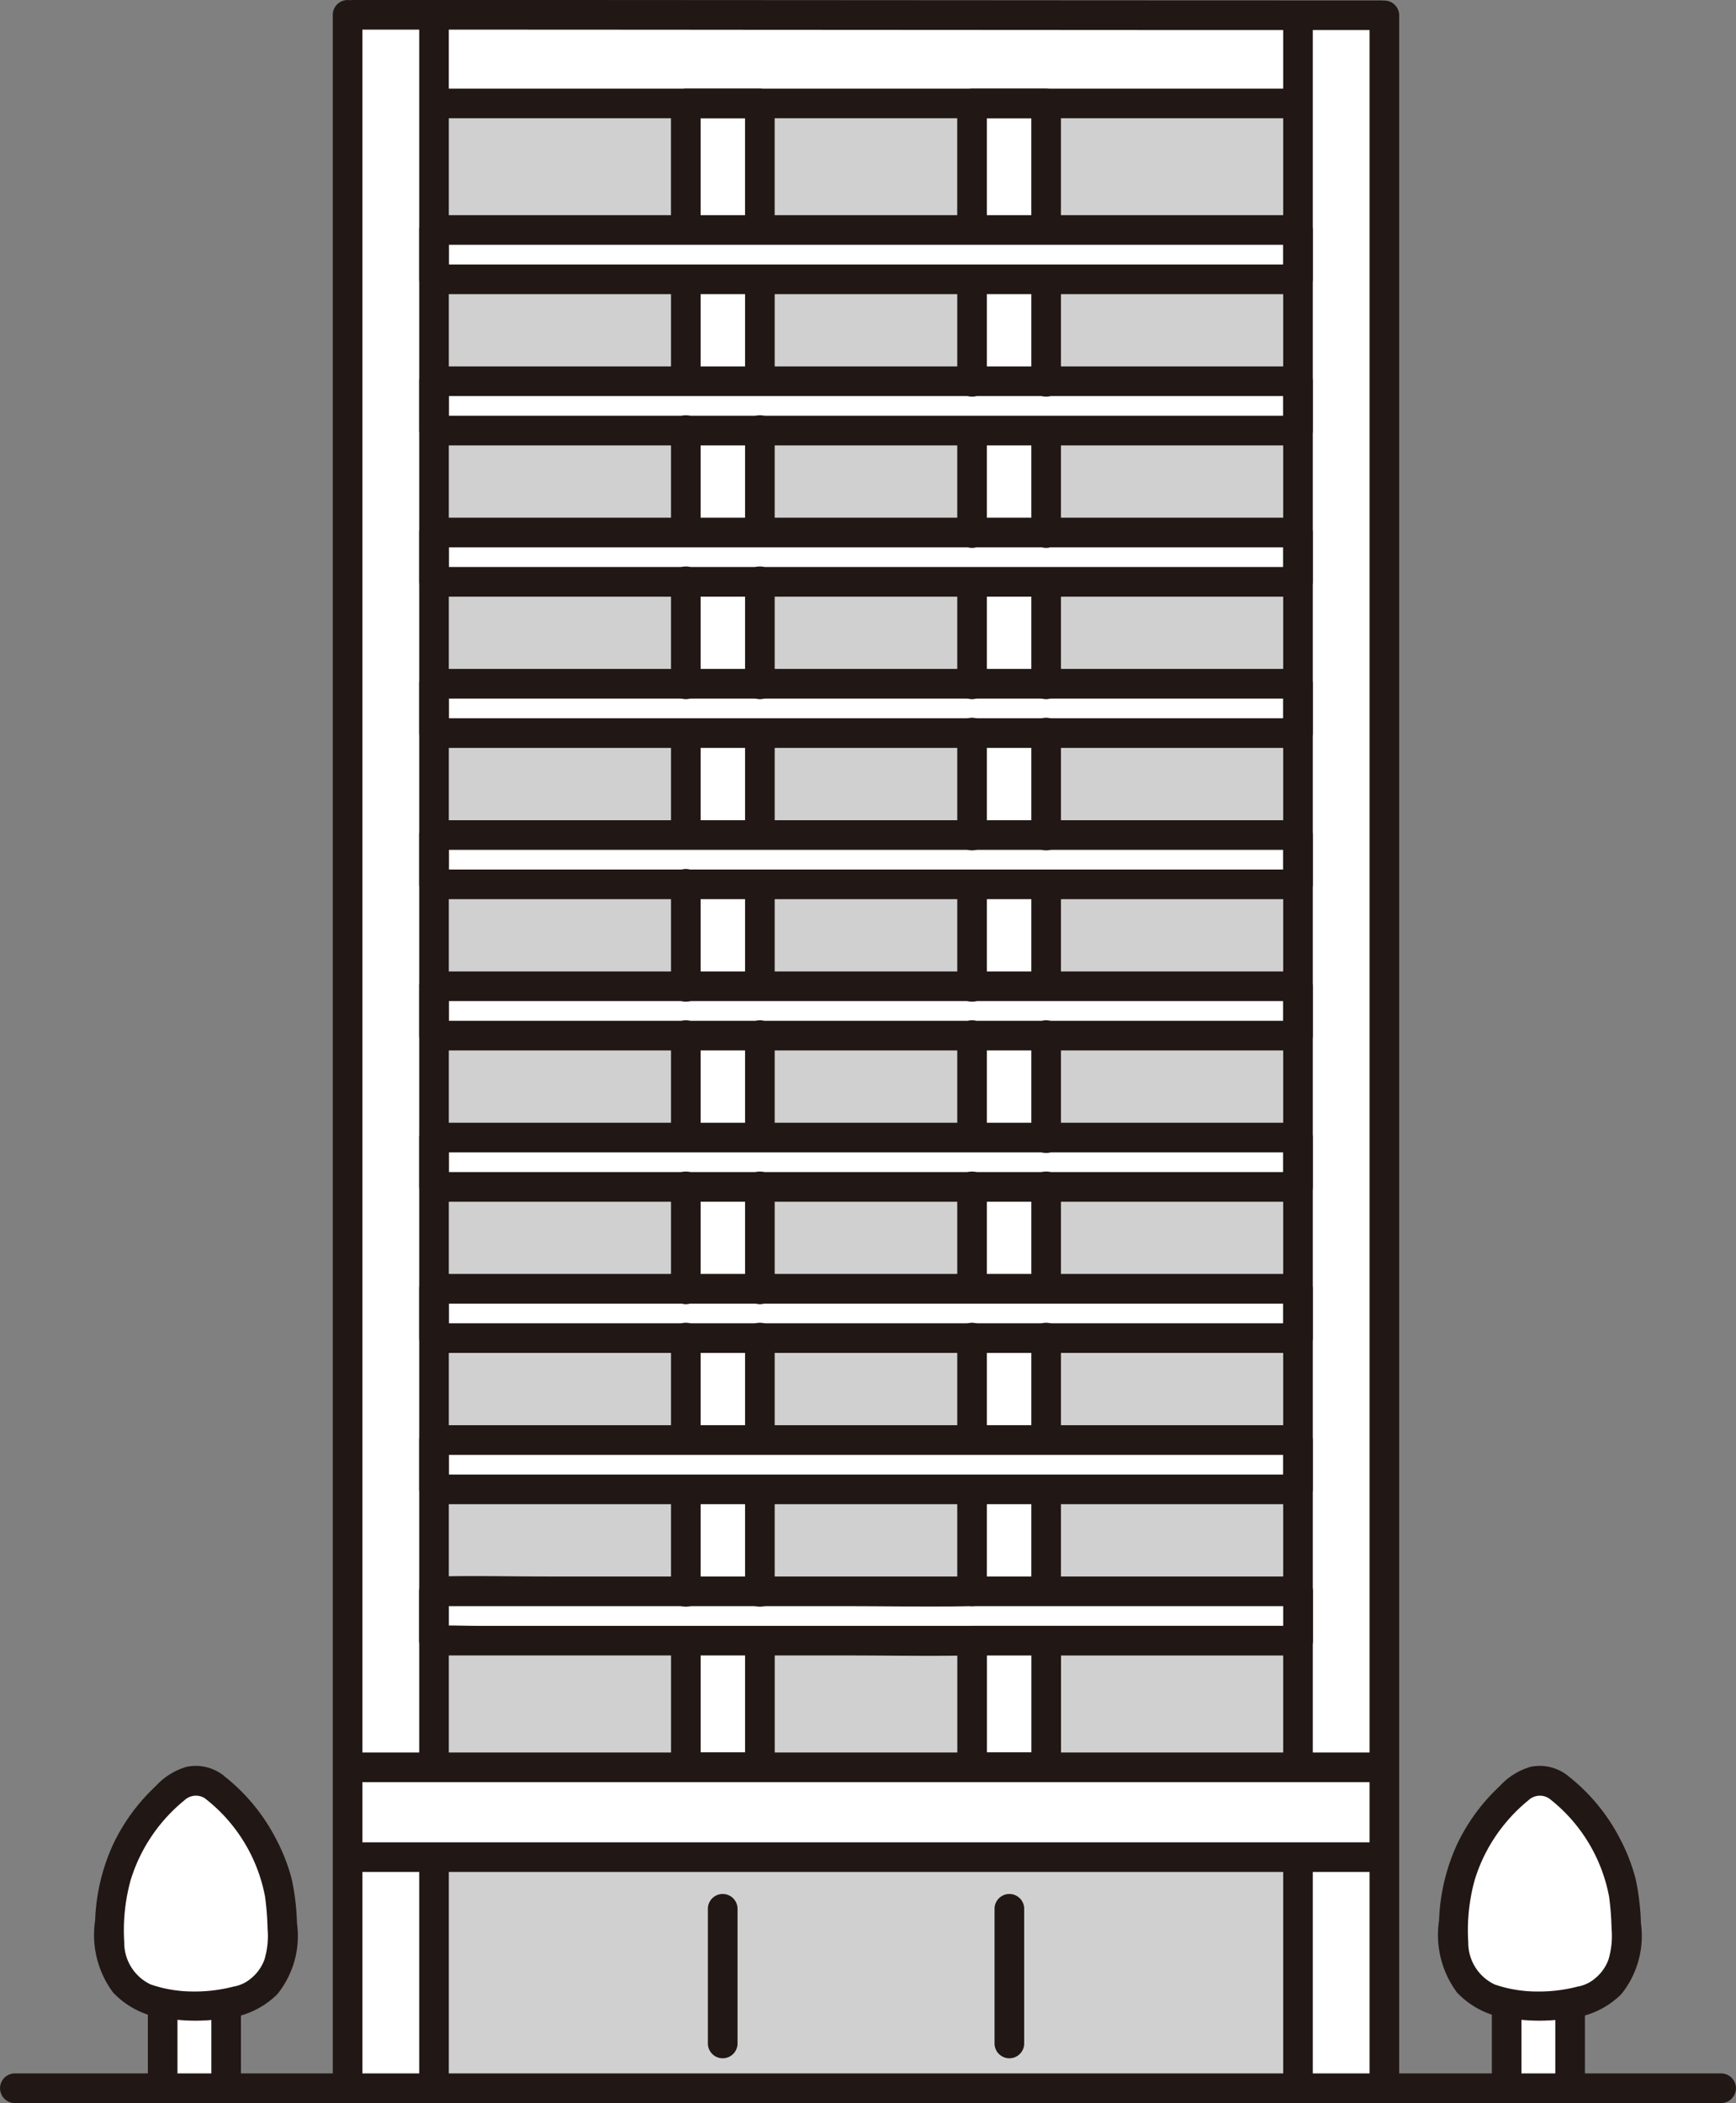 <svg xmlns="http://www.w3.org/2000/svg" width="80.944" height="98.042"><rect width="100%" height="100%" fill="#808080" stroke="none"/><g data-name="12472のコピー"><path data-name="パス 7790" d="M64.543 8.464V.714h-.138C47.324.714 31.678.691 16.452.691h-.241c0 4.581.026 89.8.026 96.661h48.284c.001-5.368.021-66.732.022-88.888z" fill="#fff"/><path data-name="パス 7791" d="M48.78 4.822v77.565h-3.453V4.822z" fill="#fff"/><path data-name="パス 7792" d="M35.431 4.822v77.565h-3.453V4.822z" fill="#fff"/><path data-name="パス 7793" d="M20.237 10.723h40.285v2.3H20.237z" fill="#fff"/><path data-name="パス 7794" d="M20.237 17.774h40.285v2.3H20.237z" fill="#fff"/><path data-name="パス 7795" d="M20.237 24.826h40.285v2.3H20.237z" fill="#fff"/><path data-name="パス 7796" d="M20.237 31.877h40.285v2.3H20.237z" fill="#fff"/><path data-name="パス 7797" d="M20.237 38.928h40.285v2.3H20.237z" fill="#fff"/><path data-name="パス 7798" d="M20.237 45.979h40.285v2.3H20.237z" fill="#fff"/><path data-name="パス 7799" d="M20.237 53.032h40.285v2.3H20.237z" fill="#fff"/><path data-name="パス 7800" d="M20.237 60.082h40.285v2.3H20.237z" fill="#fff"/><path data-name="パス 7801" d="M20.237 67.134h40.285v2.3H20.237z" fill="#fff"/><path data-name="パス 7802" d="M20.237 74.185h40.285v2.3H20.237z" fill="#fff"/><path data-name="パス 7803" d="M70.249 97.014v-3.346h2.96v3.346" fill="#fff"/><path data-name="パス 7804" d="M72.649 83.299a1.387 1.387 0 00-1.7 0 8.4 8.4 0 00-2.633 3.522 6.776 6.776 0 00-.387 1.295 10.8 10.8 0 00-.132 1.282 5.294 5.294 0 00.181 2.247 2.73 2.73 0 001.295 1.427 7.213 7.213 0 002.527.458 7.933 7.933 0 002.527-.458 2.732 2.732 0 001.295-1.427 5.276 5.276 0 00.181-2.247 10.8 10.8 0 00-.132-1.282 6.756 6.756 0 00-.388-1.295 8.4 8.4 0 00-2.636-3.522z" fill="#fff"/><path data-name="パス 7805" d="M7.584 97.014v-3.346h2.959v3.346" fill="#fff"/><path data-name="パス 7806" d="M9.985 83.299a1.387 1.387 0 00-1.7 0 8.4 8.4 0 00-2.633 3.522 6.756 6.756 0 00-.388 1.295 10.8 10.8 0 00-.132 1.282 5.294 5.294 0 00.181 2.247 2.731 2.731 0 001.293 1.427 7.214 7.214 0 002.527.458 7.932 7.932 0 002.527-.458 2.731 2.731 0 001.295-1.427 5.276 5.276 0 00.181-2.247 10.8 10.8 0 00-.132-1.282 6.776 6.776 0 00-.387-1.295 8.4 8.4 0 00-2.632-3.522z" fill="#fff"/><path data-name="パス 7807" d="M35.431 20.076v4.75h9.9v-4.75z" fill="#d0d0d0"/><path data-name="パス 7808" d="M35.431 27.128v4.748h9.9v-4.748z" fill="#d0d0d0"/><path data-name="パス 7809" d="M35.431 41.23v4.748h9.9V41.23z" fill="#d0d0d0"/><path data-name="パス 7810" d="M35.431 34.179v4.748h9.9v-4.748z" fill="#d0d0d0"/><path data-name="パス 7811" d="M31.978 31.877v-4.748h-11.74v4.748z" fill="#d0d0d0"/><path data-name="パス 7812" d="M20.237 17.774h11.74v-4.748h-11.74z" fill="#d0d0d0"/><path data-name="パス 7813" d="M31.978 24.826v-4.75h-11.74v4.75z" fill="#d0d0d0"/><path data-name="パス 7814" d="M48.78 10.722h11.744v-5.9H48.78z" fill="#d0d0d0"/><path data-name="パス 7815" d="M45.327 82.388v-5.9h-9.9v5.9z" fill="#d0d0d0"/><path data-name="パス 7816" d="M45.327 17.774v-4.748h-9.9v4.748z" fill="#d0d0d0"/><path data-name="パス 7817" d="M35.431 48.281v4.751h9.9v-4.751z" fill="#d0d0d0"/><path data-name="パス 7818" d="M31.978 38.928V34.18h-11.74v4.748z" fill="#d0d0d0"/><path data-name="パス 7819" d="M35.431 69.436v4.748h9.9v-4.748z" fill="#d0d0d0"/><path data-name="パス 7820" d="M45.327 67.134v-4.75h-9.9v4.749z" fill="#d0d0d0"/><path data-name="パス 7821" d="M35.431 55.334v4.748h9.9v-4.748z" fill="#d0d0d0"/><path data-name="パス 7822" d="M35.431 4.822v5.9h9.9v-5.9z" fill="#d0d0d0"/><path data-name="パス 7823" d="M48.78 48.281v4.751h11.742v-4.751z" fill="#d0d0d0"/><path data-name="パス 7824" d="M48.78 20.076v4.75h11.742v-4.75z" fill="#d0d0d0"/><path data-name="パス 7825" d="M48.78 13.025v4.748h11.743v-4.748z" fill="#d0d0d0"/><path data-name="パス 7826" d="M48.78 27.128v4.748h11.742v-4.748z" fill="#d0d0d0"/><path data-name="パス 7827" d="M48.78 34.179v4.748h11.742v-4.748z" fill="#d0d0d0"/><path data-name="パス 7828" d="M31.978 45.98v-4.748h-11.74v4.748z" fill="#d0d0d0"/><path data-name="パス 7829" d="M48.78 76.487v5.9h11.74v-5.9z" fill="#d0d0d0"/><path data-name="パス 7830" d="M31.978 10.723v-5.9H20.237v5.9z" fill="#d0d0d0"/><path data-name="パス 7831" d="M48.78 41.23v4.748h11.742V41.23z" fill="#d0d0d0"/><path data-name="パス 7832" d="M31.978 76.487h-11.74v5.9h11.74z" fill="#d0d0d0"/><path data-name="パス 7833" d="M31.978 67.134v-4.75h-11.74v4.749z" fill="#d0d0d0"/><path data-name="パス 7834" d="M31.978 60.082v-4.748h-11.74v4.748z" fill="#d0d0d0"/><path data-name="パス 7835" d="M48.78 55.334v4.748h11.74v-4.748z" fill="#d0d0d0"/><path data-name="パス 7836" d="M31.978 53.032v-4.751h-11.74v4.751z" fill="#d0d0d0"/><path data-name="パス 7837" d="M31.978 74.185v-4.748h-11.74v4.748z" fill="#d0d0d0"/><path data-name="パス 7838" d="M48.78 62.384v4.749h11.74v-4.749z" fill="#d0d0d0"/><path data-name="パス 7839" d="M60.522 69.436h-11.74v4.748h11.74v-4.748z" fill="#d0d0d0"/><path data-name="パス 7840" d="M60.522 96.53v-9.953H20.237v10.774h40.285z" fill="#d0d0d0"/><path data-name="パス 7841" d="M46.015 24.824v-4.747a.691.691 0 00-1.381 0v4.748a.691.691 0 101.381 0z" fill="#211715"/><path data-name="パス 7842" d="M49.468 24.824v-4.747a.691.691 0 00-1.381 0v4.748a.691.691 0 101.381 0z" fill="#211715"/><path data-name="パス 7843" d="M46.015 53.032v-4.751a.691.691 0 10-1.381 0v4.751a.691.691 0 001.381 0z" fill="#211715"/><path data-name="パス 7844" d="M49.468 53.032v-4.751a.691.691 0 10-1.381 0v4.751a.691.691 0 101.381 0z" fill="#211715"/><path data-name="パス 7845" d="M46.015 67.134v-4.751a.691.691 0 10-1.381 0v4.751a.691.691 0 001.381 0z" fill="#211715"/><path data-name="パス 7846" d="M49.468 67.134v-4.751a.691.691 0 10-1.381 0v4.751a.691.691 0 001.381 0z" fill="#211715"/><path data-name="パス 7847" d="M45.327 77.177h15.2a.7.7 0 00.691-.691v-2.3a.7.7 0 00-.691-.691h-15.2a.691.691 0 000 1.381h15.2l-.691-.691v2.3l.691-.691h-15.2a.691.691 0 000 1.383z" fill="#211715"/><path data-name="パス 7848" d="M46.015 74.184v-4.748a.691.691 0 00-1.381 0v4.748a.691.691 0 001.381 0z" fill="#211715"/><path data-name="パス 7849" d="M48.089 76.486v5.9l.691-.691h-3.453l.691.691v-5.9a.691.691 0 00-1.381 0v5.9a.7.7 0 00.691.691h3.453a.7.7 0 00.691-.691v-5.9a.691.691 0 00-1.381 0z" fill="#211715"/><path data-name="パス 7850" d="M49.468 74.184v-4.748a.691.691 0 00-1.381 0v4.748a.691.691 0 001.381 0z" fill="#211715"/><path data-name="パス 7851" d="M46.015 60.082v-4.748a.691.691 0 10-1.381 0v4.748a.691.691 0 001.381 0z" fill="#211715"/><path data-name="パス 7852" d="M49.468 60.082v-4.748a.691.691 0 10-1.381 0v4.748a.691.691 0 001.381 0z" fill="#211715"/><path data-name="パス 7853" d="M46.015 45.979v-4.751a.691.691 0 00-1.381 0v4.751a.691.691 0 101.381 0z" fill="#211715"/><path data-name="パス 7854" d="M49.468 45.979v-4.751a.691.691 0 00-1.381 0v4.751a.691.691 0 001.381 0z" fill="#211715"/><path data-name="パス 7855" d="M46.015 38.926v-4.748a.691.691 0 10-1.381 0v4.748a.691.691 0 101.381 0z" fill="#211715"/><path data-name="パス 7856" d="M49.468 38.926v-4.748a.691.691 0 10-1.381 0v4.748a.691.691 0 101.381 0z" fill="#211715"/><path data-name="パス 7857" d="M46.015 31.876v-4.75a.691.691 0 00-1.381 0v4.751a.691.691 0 101.381 0z" fill="#211715"/><path data-name="パス 7858" d="M49.468 31.876v-4.75a.691.691 0 00-1.381 0v4.751a.691.691 0 101.381 0z" fill="#211715"/><path data-name="パス 7859" d="M46.015 17.773v-4.749a.691.691 0 00-1.381 0v4.749a.691.691 0 101.381 0z" fill="#211715"/><path data-name="パス 7860" d="M49.468 17.773v-4.749a.691.691 0 00-1.381 0v4.749a.691.691 0 101.381 0z" fill="#211715"/><path data-name="パス 7861" d="M46.015 10.721v-5.9l-.691.691h3.453l-.691-.691v5.9a.691.691 0 001.381 0v-5.9a.7.7 0 00-.691-.691h-3.453a.7.7 0 00-.691.691v5.9a.691.691 0 001.381 0z" fill="#211715"/><path data-name="パス 7862" d="M32.668 10.721v-5.9l-.691.691h3.453l-.691-.691v5.9a.691.691 0 001.381 0v-5.9a.7.7 0 00-.691-.691h-3.453a.7.7 0 00-.691.691v5.9a.691.691 0 001.381 0z" fill="#211715"/><path data-name="パス 7863" d="M32.668 24.824v-4.747a.691.691 0 10-1.381 0v4.748a.691.691 0 001.381 0z" fill="#211715"/><path data-name="パス 7864" d="M36.121 24.824v-4.747a.691.691 0 10-1.381 0v4.748a.691.691 0 001.381 0z" fill="#211715"/><path data-name="パス 7865" d="M32.668 53.032v-4.751a.691.691 0 10-1.381 0v4.751a.691.691 0 001.381 0z" fill="#211715"/><path data-name="パス 7866" d="M36.121 53.032v-4.751a.691.691 0 10-1.381 0v4.751a.691.691 0 001.381 0z" fill="#211715"/><path data-name="パス 7867" d="M32.668 67.134v-4.751a.691.691 0 10-1.381 0v4.751a.691.691 0 001.381 0z" fill="#211715"/><path data-name="パス 7868" d="M36.121 67.134v-4.751a.691.691 0 10-1.381 0v4.751a.691.691 0 001.381 0z" fill="#211715"/><path data-name="パス 7869" d="M34.74 76.486v5.9l.691-.691h-3.453l.691.691v-5.9a.691.691 0 00-1.381 0v5.9a.7.7 0 00.691.691h3.453a.7.7 0 00.691-.691v-5.9a.692.692 0 00-1.383 0z" fill="#211715"/><path data-name="パス 7870" d="M32.668 74.184v-4.748a.691.691 0 00-1.381 0v4.748a.691.691 0 101.381 0z" fill="#211715"/><path data-name="パス 7871" d="M36.121 74.184v-4.748a.691.691 0 00-1.381 0v4.748a.691.691 0 101.381 0z" fill="#211715"/><path data-name="パス 7872" d="M32.668 60.082v-4.748a.691.691 0 10-1.381 0v4.748a.691.691 0 101.381 0z" fill="#211715"/><path data-name="パス 7873" d="M36.121 60.082v-4.748a.691.691 0 10-1.381 0v4.748a.691.691 0 101.381 0z" fill="#211715"/><path data-name="パス 7874" d="M32.668 45.979v-4.751a.691.691 0 10-1.381 0v4.751a.691.691 0 101.381 0z" fill="#211715"/><path data-name="パス 7875" d="M36.121 45.979v-4.751a.691.691 0 00-1.381 0v4.751a.691.691 0 001.381 0z" fill="#211715"/><path data-name="パス 7876" d="M32.668 38.926v-4.748a.691.691 0 00-1.381 0v4.748a.691.691 0 001.381 0z" fill="#211715"/><path data-name="パス 7877" d="M36.121 38.926v-4.748a.691.691 0 00-1.381 0v4.748a.691.691 0 001.381 0z" fill="#211715"/><path data-name="パス 7878" d="M32.668 31.876v-4.75a.691.691 0 10-1.381 0v4.751a.691.691 0 101.381 0z" fill="#211715"/><path data-name="パス 7879" d="M36.121 31.876v-4.75a.691.691 0 10-1.381 0v4.751a.691.691 0 101.381 0z" fill="#211715"/><path data-name="パス 7880" d="M32.668 17.773v-4.749a.691.691 0 00-1.381 0v4.749a.691.691 0 001.381 0z" fill="#211715"/><path data-name="パス 7881" d="M36.121 17.773v-4.749a.691.691 0 00-1.381 0v4.749a.691.691 0 001.381 0z" fill="#211715"/><path data-name="パス 7882" d="M19.546.91v81.477a.691.691 0 001.381 0V.91a.691.691 0 00-1.381 0z" fill="#211715"/><path data-name="パス 7883" d="M63.858.691v96.661a.691.691 0 001.381 0V.691a.691.691 0 00-1.381 0z" fill="#211715"/><path data-name="パス 7884" d="M16.452 1.381q9.051 0 18.1.008l18.782.011h11.07a.691.691 0 000-1.381q-9.713 0-19.427-.008L26.567 0H16.452a.691.691 0 000 1.381z" fill="#211715"/><path data-name="パス 7885" d="M15.517.667v96.684a.691.691 0 001.381 0V.667a.691.691 0 00-1.381 0z" fill="#211715"/><path data-name="パス 7886" d="M60.337 4.132H20.39a.691.691 0 000 1.381h39.947a.691.691 0 000-1.381z" fill="#211715"/><path data-name="パス 7887" d="M16.405 87.268h47.974a.691.691 0 000-1.381H16.405a.691.691 0 000 1.381z" fill="#211715"/><path data-name="パス 7888" d="M16.405 83.08h47.976a.691.691 0 000-1.381H16.405a.691.691 0 000 1.381z" fill="#211715"/><path data-name="パス 7889" d="M59.831.998v81.267a.691.691 0 001.381 0V.998a.691.691 0 00-1.381 0z" fill="#211715"/><path data-name="パス 7890" d="M59.831 87.234v9.783a.691.691 0 001.381 0v-9.783a.691.691 0 00-1.381 0z" fill="#211715"/><path data-name="パス 7891" d="M46.373 88.96v6.33a.691.691 0 001.381 0v-6.33a.691.691 0 00-1.381 0z" fill="#211715"/><path data-name="パス 7892" d="M33.007 88.96v6.33a.691.691 0 001.381 0v-6.33a.691.691 0 00-1.381 0z" fill="#211715"/><path data-name="パス 7893" d="M19.546 87.234v9.783a.691.691 0 001.381 0v-9.783a.691.691 0 00-1.381 0z" fill="#211715"/><path data-name="パス 7894" d="M20.237 11.413h40.281l-.691-.691v2.3l.691-.691H20.237l.691.691v-2.3a.691.691 0 00-1.381 0v2.3a.7.7 0 00.691.691h40.28a.7.7 0 00.691-.691v-2.3a.7.7 0 00-.691-.691H20.237a.691.691 0 000 1.382z" fill="#211715"/><path data-name="パス 7895" d="M20.237 18.464h40.281l-.691-.691v2.3l.691-.691H20.237l.691.691v-2.3a.691.691 0 00-1.381 0v2.3a.7.7 0 00.691.691h40.28a.7.7 0 00.691-.691v-2.3a.7.7 0 00-.691-.691H20.237a.691.691 0 000 1.382z" fill="#211715"/><path data-name="パス 7896" d="M20.237 25.516h40.281l-.691-.691v2.3l.691-.691H20.237l.691.691v-2.3a.691.691 0 00-1.381 0v2.3a.7.7 0 00.691.691h40.28a.7.7 0 00.691-.691v-2.3a.7.7 0 00-.691-.691H20.237a.691.691 0 000 1.382z" fill="#211715"/><path data-name="パス 7897" d="M20.237 32.567h40.281l-.691-.691v2.3l.691-.691H20.237l.691.691v-2.3a.691.691 0 00-1.381 0v2.3a.7.7 0 00.691.691h40.28a.7.7 0 00.691-.691v-2.3a.7.7 0 00-.691-.691H20.237a.691.691 0 000 1.382z" fill="#211715"/><path data-name="パス 7898" d="M20.237 39.619h40.281l-.691-.691v2.3l.691-.691H20.237l.691.691v-2.3a.691.691 0 00-1.381 0v2.3a.7.7 0 00.691.691h40.28a.7.7 0 00.691-.691v-2.3a.7.7 0 00-.691-.691H20.237a.691.691 0 000 1.382z" fill="#211715"/><path data-name="パス 7899" d="M20.237 46.67h40.281l-.691-.691v2.3l.691-.691H20.237l.691.691v-2.3a.691.691 0 00-1.381 0v2.3a.7.7 0 00.691.691h40.28a.7.7 0 00.691-.691v-2.3a.7.7 0 00-.691-.691H20.237a.691.691 0 000 1.382z" fill="#211715"/><path data-name="パス 7900" d="M20.237 53.723h40.281l-.691-.691v2.3l.691-.691H20.237l.691.691v-2.3a.691.691 0 00-1.381 0v2.3a.7.7 0 00.691.691h40.28a.7.7 0 00.691-.691v-2.3a.7.7 0 00-.691-.691H20.237a.691.691 0 000 1.382z" fill="#211715"/><path data-name="パス 7901" d="M20.237 60.772h40.281l-.691-.691v2.3l.691-.691H20.237l.691.691v-2.3a.691.691 0 00-1.381 0v2.3a.7.7 0 00.691.691h40.28a.7.7 0 00.691-.691v-2.3a.7.7 0 00-.691-.691H20.237a.691.691 0 000 1.382z" fill="#211715"/><path data-name="パス 7902" d="M20.237 67.824h40.281l-.691-.691v2.3l.691-.691H20.237l.691.691v-2.3a.691.691 0 00-1.381 0v2.3a.7.7 0 00.691.691h40.28a.7.7 0 00.691-.691v-2.3a.7.7 0 00-.691-.691H20.237a.691.691 0 000 1.382z" fill="#211715"/><path data-name="パス 7903" d="M45.327 73.494H25.569c-1.743 0-3.493-.042-5.237 0h-.1a.7.7 0 00-.691.691v2.3a.7.7 0 00.691.691h19.32c1.884 0 3.773.037 5.657 0h.112a.691.691 0 000-1.381H22.219c-.626 0-1.264-.035-1.889 0h-.1l.691.691v-2.3l-.691.691h19.32c1.884 0 3.773.037 5.657 0h.112a.692.692 0 00.008-1.383z" fill="#211715"/><path data-name="パス 7904" d="M72.998 82.704a2.1 2.1 0 00-1.643-.334 3.145 3.145 0 00-1.426.895 8.971 8.971 0 00-1.971 2.673 9.265 9.265 0 00-.859 3.589 4.5 4.5 0 00.834 3.358 3.943 3.943 0 002.6 1.228 8.716 8.716 0 002.539-.009 3.959 3.959 0 002.523-1.137 4.328 4.328 0 00.915-3.314 11.142 11.142 0 00-.244-2.049 8.637 8.637 0 00-.727-1.876 8.874 8.874 0 00-2.4-2.916.713.713 0 00-.977 0 .7.7 0 000 .977 7.557 7.557 0 012.866 4.641 13.222 13.222 0 01.114 1.478A3.872 3.872 0 0175 91.347a2.013 2.013 0 01-.616.874 1.69 1.69 0 01-.832.393 7.12 7.12 0 01-1.9.228 6.043 6.043 0 01-1.964-.33 2.154 2.154 0 01-1.228-1.968 8.812 8.812 0 01.3-2.9 7.632 7.632 0 011.422-2.64 7.554 7.554 0 011.076-1.07.777.777 0 011.043-.038.7.7 0 00.945-.248.705.705 0 00-.248-.944z" fill="#211715"/><path data-name="パス 7905" d="M72.519 93.669v3.346a.691.691 0 001.381 0v-3.346a.691.691 0 10-1.381 0z" fill="#211715"/><path data-name="パス 7906" d="M69.559 93.669v3.346a.691.691 0 001.381 0v-3.346a.691.691 0 10-1.381 0z" fill="#211715"/><path data-name="パス 7907" d="M10.332 82.704a2.1 2.1 0 00-1.643-.334 3.147 3.147 0 00-1.426.895 8.978 8.978 0 00-1.968 2.673 9.265 9.265 0 00-.859 3.589 4.5 4.5 0 00.834 3.358 3.943 3.943 0 002.6 1.228 8.716 8.716 0 002.539-.009 3.96 3.96 0 002.523-1.137 4.329 4.329 0 00.915-3.314 11.165 11.165 0 00-.244-2.049 8.649 8.649 0 00-.733-1.875 8.874 8.874 0 00-2.4-2.916.713.713 0 00-.977 0 .7.7 0 000 .977 7.557 7.557 0 012.867 4.639 13.157 13.157 0 01.115 1.478 3.872 3.872 0 01-.142 1.439 2.014 2.014 0 01-.616.874 1.69 1.69 0 01-.832.393 7.117 7.117 0 01-1.9.228 6.043 6.043 0 01-1.964-.33 2.154 2.154 0 01-1.228-1.968 8.812 8.812 0 01.3-2.9 7.712 7.712 0 012.5-3.71.777.777 0 011.043-.038.7.7 0 00.945-.248.7.7 0 00-.249-.943z" fill="#211715"/><path data-name="パス 7908" d="M9.853 93.669v3.346a.691.691 0 101.381 0v-3.346a.691.691 0 00-1.381 0z" fill="#211715"/><path data-name="パス 7909" d="M6.894 93.669v3.346a.691.691 0 101.381 0v-3.346a.691.691 0 00-1.381 0z" fill="#211715"/><path data-name="パス 7910" d="M80.277 96.661H.667a.691.691 0 000 1.381h79.61a.691.691 0 000-1.381z" fill="#211715"/></g></svg>